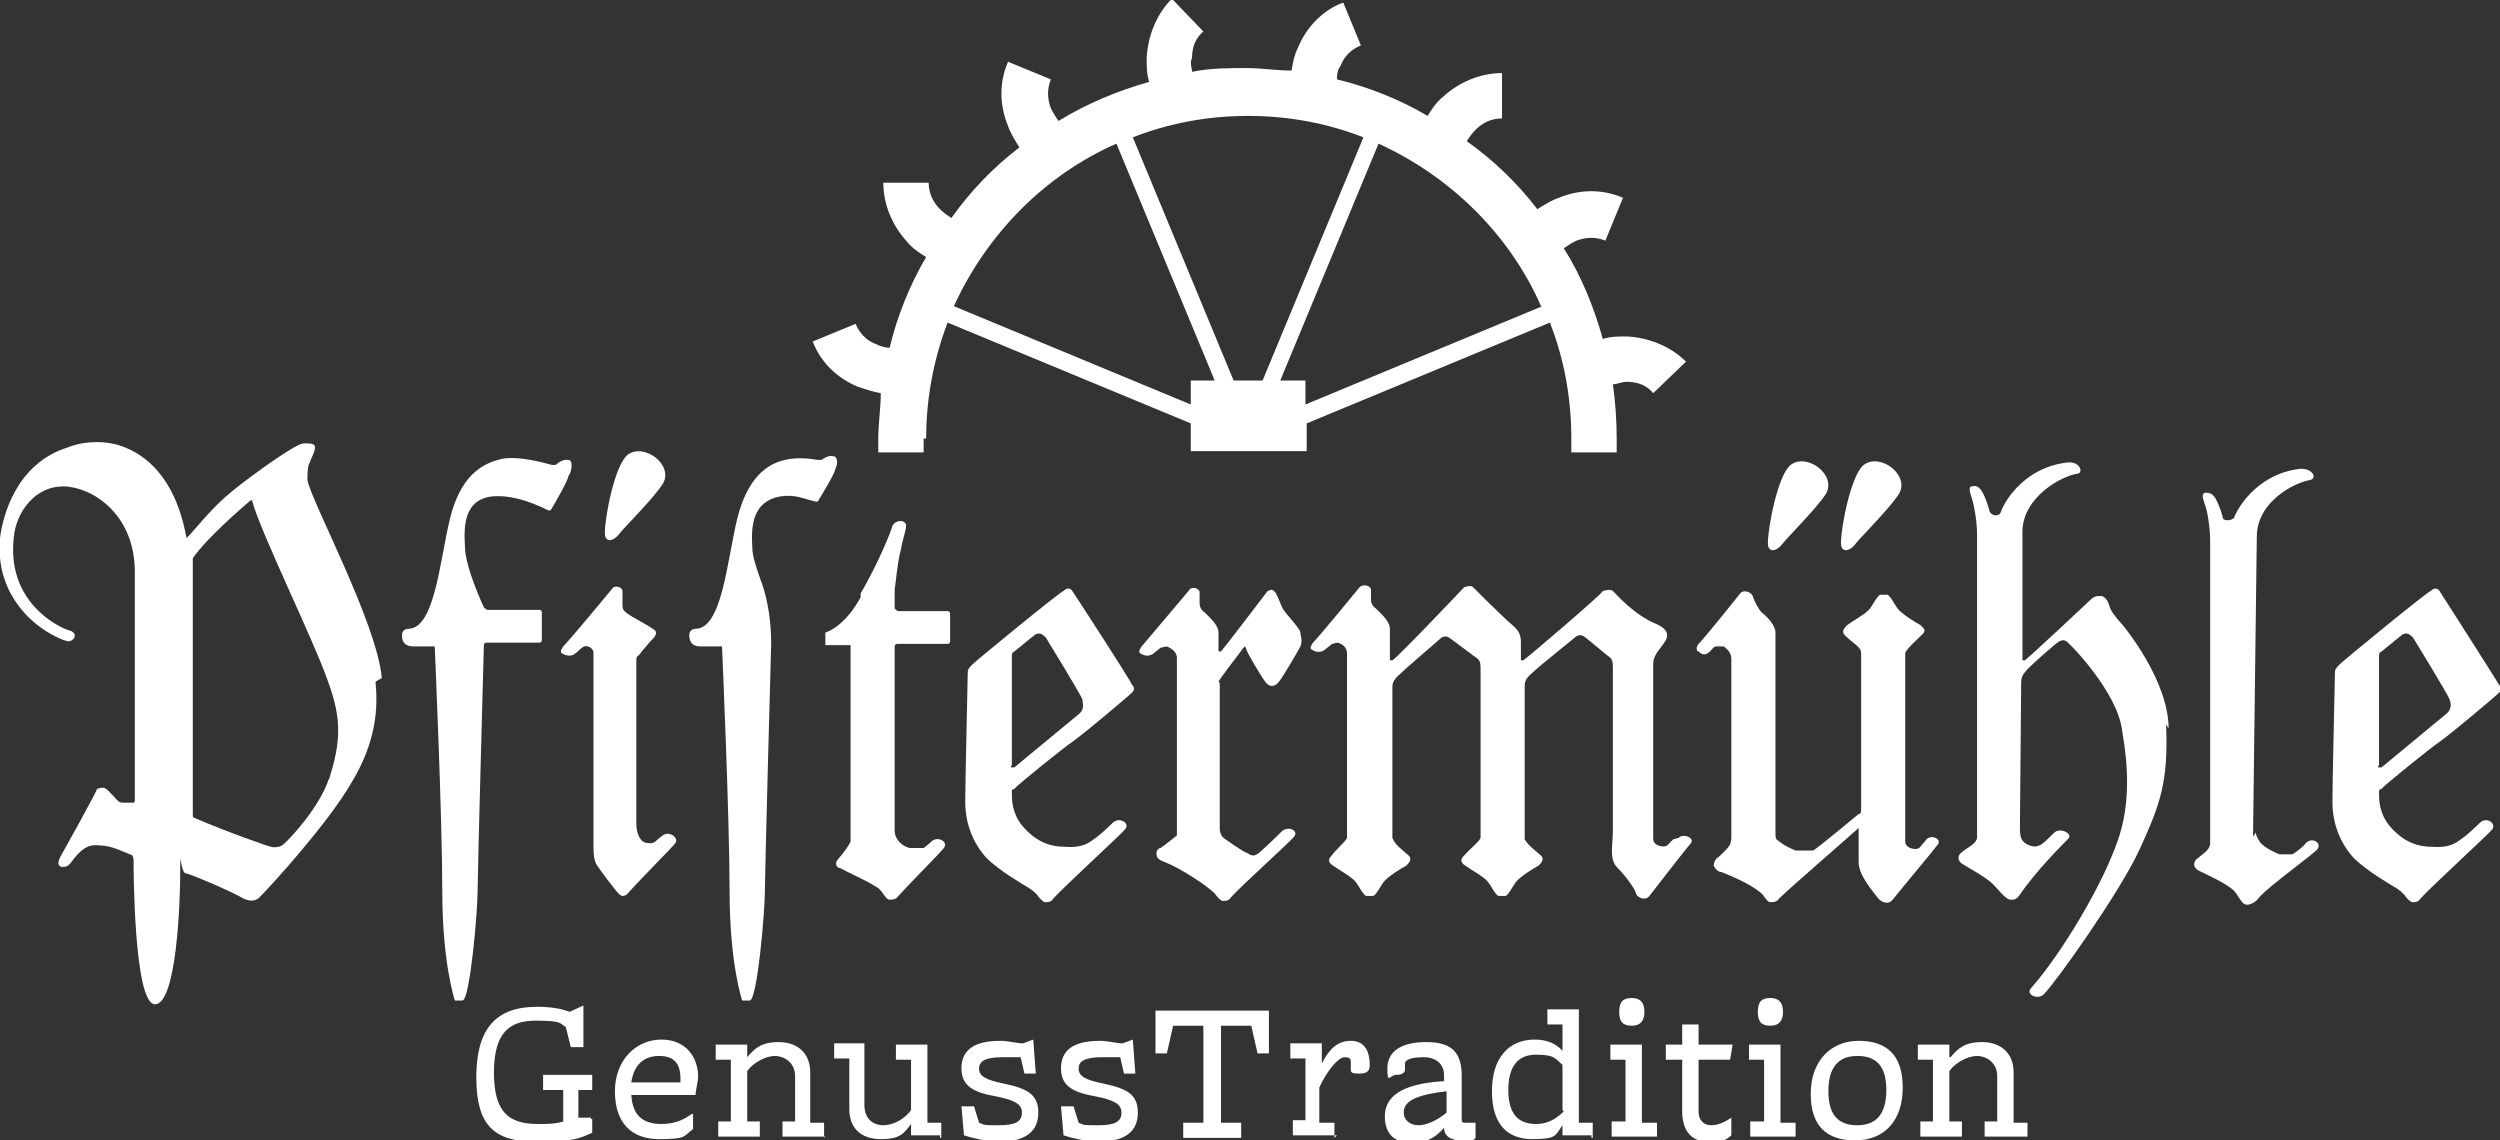 <?xml version="1.0" encoding="UTF-8"?>
<svg id="Ebene_1" data-name="Ebene 1" xmlns="http://www.w3.org/2000/svg" version="1.1" viewBox="0 0 198.4 90.5">
  <rect x="0" y="0" width="198.4" height="90.5" fill="#333333" stroke="none"/>
  <defs>
    <style>
      .cls-1 {
        fill: #fff;
      }

      .cls-1, .cls-2 {
        stroke-width: 0px;
      }

      .cls-2 {
        fill: #fff;
      }
    </style>
  </defs>
  <path class="cls-2" d="M26.1,61.8c-.7,2.2-3.1,4.8-3.6,5.2-.2.2-.7.3-1,.2-.1,0-3.3-1.1-6.1-2.3,0,0-.1,0-.1-.2v-20.4c1.1-1.6,4-4.1,4.6-4.6h.1c.6,2.4,4.9,11.1,6,14.3,1.2,3.2,1,5,.1,7.9M30.3,53.8c-.4-4.4-5.6-14-5.9-15.7,0-.5,0-1.2.2-1.4,0-.2.4-.8.4-1.2s-.7-.3-1-.3c-.8.2-4,2.5-5.6,3.8-1.5,1.2-3.1,3.2-3.3,3.4s-.3.3-.3.3c-.9-5-3.4-6.6-4.9-7.2-1.4-.6-3.3-.5-4.5,0-4.2,1.3-5.2,5.6-5.4,7.2-.1,1.3,0,2.5.6,3.9,1.4,3.1,4.3,4.2,4.8,4.3.5,0,.9-.7,0-.9-.9-.3-4.9-2.3-4.3-7.4.2-2,1.7-4,3.9-4s5.7,2.1,5.7,6.8v18.1c0,0,0,.2-.1.2h-.8c-.2,0-.3,0-.5-.2-.3-.3-.7-.8-.9-.9-.2-.2-.6,0-.7,0,0,.2-2.8,5.2-2.8,5.2-.3.5-.4.9,0,1,.4,0,.5,0,1-.7.8-1,1.4-1.1,2.1-1,.8,0,1.8.5,2.3.7.2,0,.3.2.3.5s0,11.4,1.7,11.4,2-8,2-10.4,0-.2.4,0c.3,0,3.8,1.5,4.6,2,.9.4,1.2,0,1.4-.2.7-.7,5.3-5.7,7.2-9,2-3.3,2.1-6,1.9-8"/>
  <path class="cls-2" d="M37.9,70.8c0,1.5-.6,8.6-1.2,8.6h-.6s-1-2.9-1-8.7-.6-19.4-.6-19.4h-1.7c-.7,0-.9-.4-.9-.9s.5-.5.5-.5c2.1,0,2.5-5.4,3.3-8.7s2.4-4.3,3.8-4.7c1.5-.5,4.2.4,4.3.4h.3c0,0,.5-.5,1-.4.4,0,.3.9,0,1.3,0,.3-1.1,2.2-1.4,2.7,0,0,0,0-.2,0-.6-.3-2.6-1.3-4.5-1.1-2.2.3-2.2,2.4-2.1,4,0,1.6,1.5,4.8,1.5,4.8,0,0,.2.2.3.2h4.1c0,0,.2,0,.2.2v2.2c0,0,0,.2-.2.2h-4.2c0,0-.2,0-.2.2,0,0-.5,18.1-.5,19.6"/>
  <path class="cls-2" d="M61.2,51.1s-.5,18.2-.5,19.7-.6,8.6-1.2,8.6h-.6s-1-2.9-1-8.7-.6-19.4-.6-19.4h-1.7c-.7,0-.9-.4-.9-.9s.5-.5.5-.5c2.1,0,2.5-5.4,3.3-8.7s2.4-4.4,3.8-4.7c1.2-.3,2.5,0,2.6,0h.3s.5-.4.9-.3c.4,0,.4.6.2,1,0,.3-1.1,2.1-1.4,2.6h-.2c-.9-.2-1.6-.6-2.8-.4-2.2.4-2.3,2.4-2.2,4,0,.8.4,1.9.8,3,.4,1.2.7,2.8.7,4.7"/>
  <path class="cls-2" d="M48,42.3c0-1.3.8-5.4,1.8-6.2,1.3-1,3.7.8,2.8,2.3-.7,1.1-3,3.4-3.4,3.9-.5.7-1.2.8-1.2,0"/>
  <path class="cls-2" d="M140.3,43.1c0-1.3.8-5.4,1.8-6.2,1.3-1,3.7.8,2.8,2.3-.7,1.1-3,3.4-3.4,3.9-.5.7-1.2.8-1.2,0"/>
  <path class="cls-2" d="M146.1,43.1c0-1.3.8-5.4,1.8-6.2,1.3-1,3.7.8,2.8,2.3-.7,1.1-3,3.4-3.4,3.9-.5.7-1.2.8-1.2,0"/>
  <path class="cls-2" d="M50.5,52.5c0-.3,0-.4.2-.5.3-.4.9-1.1,1.1-1.3.3-.3.4-.6,0-.8-.4-.3-1.6-.9-2-1.2-.3-.2-.4-.4-.4-.6v-1.2c0-.3-.6-.5-.8-.2-.4.5-3.4,4.1-3.9,4.6-.2.3-.3.5,0,.6,0,0,.5.3.9,0,.3-.2.4-.4.6-.5.3-.3.9,0,.9.4v15.3c0,.5,0,1.2.3,1.6.4.6,1.1,1.5,1.5,2,.2.2.5.8,1.1,0,.8-.9,3.4-3.5,3.6-3.8.3-.4-.5-1-1-.6-.6.4-.6.7-1.2.6-.6,0-.9-.8-.9-1.5v-13"/>
  <path class="cls-2" d="M68.3,47.1c1.4-2.4,2.4-4.9,2.5-5.3.2-.6,1.2-.6,1.1,0,0,.3-.3,1.1-.4,1.8-.3,1.1-.4,2.6-.5,3.2v1.5c0,0,.2.2.3.2h3.9c0,0,.2,0,.2.2v2.2c0,0,0,.2-.2.2h-4c0,0-.2,0-.2.2v14.6c0,.8.7,1.3,1.2,1.4.4,0,.8,0,1.1,0,0,0,.4-.3.6-.5.5-.5,1.4,0,1,.5-.2.3-2.8,2.9-3.6,3.8-.2.3-.5.3-.7.3s-.4-.3-.6-.6c-.2-.2-.2-.3-.6-.5-.4-.3-2.4-1.2-2.7-1.4-.3,0-.5-.4-.2-.7.5-.6.8-1,1-1.4v-15.6s0,0,0,0h-2s0,0,0,0v-.8s0-.2,0-.2c0,0,1.5-.4,2.8-2.8"/>
  <path class="cls-2" d="M179,65.9c0,.4.2.7.4,1,.4.4,1,.7,1.5.9.3,0,.7,0,1,0,.1,0,.9-.6,1.1-.9.5-.5,1.3,0,.9.5-.2.3-3.8,2.9-4.6,3.8-.2.3-.6.6-1,.6s-.7-.8-1-1.1c-.6-.6-2.4-1.4-2.8-1.6-.4-.2-.5-.6-.2-.9.6-.5,1-.7,1.1-1.2v-24.1c0-.9-.2-2.3-.4-2.8-.2-.6-.3-.9,0-1,.3,0,.6,0,.9.6.3.6.5,1.3.5,1.4.1.3.7.2.9,0,.1-.4,1.6-3.5,5.3-3.9,1,0,1.3.8.7.9-1.2.2-4.2,1.7-4.2,4.5l-.3,23.8h0l.2-.3Z"/>
  <g>
    <path class="cls-2" d="M80.3,60.7v-8.6c0-.2,0-.3.2-.4l1.6-1.3c.4-.3.7,0,.9.2,0,0,2.7,4.4,2.9,4.9,0,.3.2.7-.2,1.1l-5.2,4.3c-.2,0-.3,0-.3,0M80.7,62.4c.2-.2,3.6-3,4.5-3.6,1.1-.8,4.4-3.6,4.6-3.8s.3-.4,0-.7c0-.2-4.5-7.1-4.7-7.4-.2-.3-.5-.2-.7,0-.2,0-6.9,5.5-7.2,5.8-.3.3-.4.4-.4.7s-.2,8.9-.2,10.2c0,1.9.7,3.4,1.7,4.5,1,1,2.9,2.1,3.4,2.4.3.2.4.3.6.5.2.3.4.5.6.6.3,0,.5,0,.7-.3.8-.9,5.5-5.2,5.7-5.5.4-.5-.5-1-1-.5,0,0-1,1-1.5,1.3-.5.4-1.1.7-2.3.6-1.3,0-2.4-.5-3.4-1.7-.8-1-.8-2.1-.8-2.5s0-.3.2-.4"/>
    <path class="cls-2" d="M188.8,60.7v-8.6c0-.2,0-.3.2-.4l1.6-1.3c.4-.3.7,0,.9.2,0,0,2.7,4.4,2.9,4.9.1.3.2.7-.2,1.1l-5.2,4.3c-.2,0-.3,0-.3,0M189.2,62.4c.2-.2,3.6-3,4.5-3.6,1.1-.8,4.4-3.6,4.6-3.8.2-.2.3-.4,0-.7-.1-.2-4.5-7.1-4.7-7.4-.2-.3-.5-.2-.7,0-.2,0-6.9,5.5-7.2,5.8s-.4.4-.4.7-.2,8.9-.2,10.2c0,1.9.7,3.4,1.7,4.5,1,1,2.9,2.1,3.4,2.4.3.2.4.3.6.5.2.3.4.5.6.6.3,0,.5,0,.7-.3.8-.9,5.5-5.2,5.7-5.5.3-.5-.5-1-1-.5,0,0-1,1-1.5,1.3-.5.4-1.1.7-2.3.6-1.3,0-2.4-.5-3.4-1.7-.8-1-.8-2.1-.8-2.5s0-.3.2-.4"/>
  </g>
  <path class="cls-2" d="M96.7,54.1c.2-.4,1.8-2.4,1.9-2.6.2-.2.2-.3.3,0,0,.2,1.2,2.2,1.5,2.6.3.4.7.5,1.1,0,.2-.2,1.5-2.4,1.7-2.8.2-.5,0-.8,0-1.1s-1.1-1.4-1.4-1.9c-.2-.4-.5-1.3-.7-1.4-.2-.2-.4,0-.5,0,0,0-3.5,4.6-3.7,4.8h-.2v-1.5c0-.6-.7-1.2-1.1-1.6-.3-.2-.4-.5-.4-.7v-.9c0-.3-.6-.5-.8-.2-.4.5-3.3,3.9-3.8,4.5-.2.3-.3.5,0,.6,0,0,.4.3.9,0,.2-.2.4-.3.6-.5.2,0,.5-.2.7,0,.4.2.6.5.6.8v13.7c0,.2,0,.3,0,.4,0,0-1,.8-1.3,1-.2,0-.4.3-.3.6,0,.2.3.4.6.5,1.3.5,3.4,1.9,4,2.5.2.3.4.5.6.6.3,0,.5,0,.7-.3.8-.9,4.8-4.5,5-4.8.4-.5-.5-.9-1-.4,0,0-1.1,1.1-1.8,1.7-.3.2-.5.3-.9,0-.2,0-1.8-1.1-2-1.3,0,0-.2-.3-.2-.6v-11.6"/>
  <path class="cls-2" d="M151.2,66.8c0,.5.8.7,1.1.5.2-.2.6-.7.6-.7.4-.4,1.2,0,.9.4-.2.3-2.8,3.4-3.6,4.4-.3.4-.9.3-1.3-.3-.2-.3-1.4-1.6-1.4-2.7v-2.6c0-.2-.1,0-.1,0-.2.2-5.4,4.7-6.2,5.5-.2.3-.5.3-.7.3s-.4-.3-.6-.6c-.6-.6-2-1.3-3.3-1.8-.3,0-.5-.3-.6-.5,0-.3.2-.6.4-.7.2-.2.7-.6.9-1,0,0,.1-.3.1-.5v-14.2c0-.4-.2-.7-.6-1-.2,0-.4,0-.6,0-.2,0-.3.2-.5.4-.4.4-.7.2-.9,0-.2,0-.2-.4,0-.6.5-.5,2.9-3.5,3.3-4,.2-.3.8-.2,1,.2.1.4.5,1.1.7,1.3.4.3,1.1,1,1.1,1.6v15.9c0,.3,0,.5.2.6.6.5,1.2.7,1.4.8.4,0,1.2,0,1.4,0,.6-.4,3.6-2.9,3.6-2.9.2,0,.2-.2.2-.4v-12.2c0-.2,0-.4-.1-.5-.3-.4-.6-.5-1.2-1.1-.3-.3,0-.6.2-.8.4-.3,1.5-.9,1.8-1.3.3-.4.5-.9.8-1.1.2,0,.5,0,.6,0,.3.2.5.7.8,1.1.3.4,1.4,1.1,1.8,1.3.2.2.5.4.2.7-.6.6-1.2,1.1-1.4,1.5v15.1"/>
  <path class="cls-2" d="M132.8,66.6l-.5.5c-.3.2-1.1,0-1.1-.5v-13.9c0-.8.6-1.2,1-1.9.3-.6-.1-1-.8-1.3-1.7-.7-3.1-2.3-3.4-2.6-.2-.2-.7,0-.8,0,0,.2-6,5.3-6.3,5.5h-.2v-1.4c0-.7-.2-1-.8-1.5-.7-.6-2.8-2.7-3-2.9s-.6,0-.7,0c0,0-5.3,5.6-5.7,5.8h-.2v-2.5c0-.6-.7-1.2-1.1-1.6-.3-.2-.4-.5-.4-.7v-.8c0-.3-.6-.5-.9-.2-.4.5-3.2,3.9-3.7,4.4-.2.3-.3.5,0,.6,0,0,.4.3.9,0,.2-.2.4-.3.6-.5.2,0,.4-.2.7,0,.4.2.5.5.5.8v14.6c-.2.4-.8.8-1.3,1.5-.3.3,0,.6.2.7.4.3,1.5.9,1.8,1.3s.5.9.8,1.1c0,0,.4,0,.6,0,.3-.2.5-.7.8-1.1s1.4-1.1,1.8-1.3c.2-.2.5-.5.2-.8-.7-.6-1.1-.9-1.3-1.4v-11.9c0-.3,0-.6.6-1.1.5-.5,3.2-2.8,3.3-2.9,0,0,.3-.2.6,0,.3.2,2,1.5,2.3,1.7.2.2.2.5.2.9v13.3c-.2.4-.8.8-1.4,1.5-.3.3,0,.6.2.7.4.3,1.5.9,1.8,1.3s.5.9.8,1.1c0,0,.4,0,.6,0,.3-.2.5-.7.8-1.1s1.4-1.1,1.8-1.3c.2-.2.5-.5.2-.8-.7-.6-1-.8-1.3-1.3v-12.1c0-.3,0-.6.6-1.1.5-.5,3.4-2.8,3.5-2.9,0,0,.3-.2.6,0,.3.2,1.8,1.5,2.1,1.7.2.2.2.5.2.9v12.8c0,1.2-.3,2.2.3,2.9.8.8,1.4,1.7,1.5,2,.1.5.8.7,1.1.3.7-.9,3.1-4,3.3-4.2.3-.4-.6-.8-1-.4"/>
  <path class="cls-2" d="M172.1,57.8c0-3.7-3.4-8-4-8.6-.5-.6-.6-.8-.7-1.1-.1-.4-.3-.7-.6-.8-.4,0-.6,0-.9.3-.3.3-4.8,4.5-5.2,4.8h-.2v-10.3c.1-2.7,3.1-4.3,4.3-4.5.6,0,.3-1-.7-.9-3.7.4-5.2,3.5-5.3,3.9s-.7.4-.9,0c0,0-.2-.8-.5-1.4-.3-.6-.6-.7-.9-.6-.3,0-.2.4,0,1s.4,1.9.4,2.8v24.1c-.1.5-.7.7-1.3,1.2-.3.3-.2.7.2.9.3.2,1.8,1,2.4,1.6.3.3.9,1.1,1.3,1.2.4,0,.5,0,.8-.4,1.2-1.8,3.4-4,3.8-4.4.5-.4-.6-1-1.1-.5s-1,1-1.2,1c-.3.2-1,0-1.3-.4-.2-.3-.2-.7-.2-1.1,0,0,.1-10.8.1-11.4s.2-.7.5-1.1c.6-.6,2.2-2,2.5-2.2.1,0,.3-.2.6,0s4,4,4.4,7c.2,1.3.9,4.9-.2,8.4-1.2,3.8-4.7,9.5-7,12.1-.5.5.5,1,1,.5,1-1,6.1-8.2,7.6-11.5,1.6-3.5,2.3-5.3,2.1-9.9"/>
  <path class="cls-1" d="M73.5,34.8c0-3.2.6-6.3,1.7-9.2l19.3,8v2.2h9.2v-2.2l19.3-8c1.1,2.8,1.7,5.9,1.7,9.2s0,.7,0,1.1h3.6v-1.1c0-1.4-.1-2.9-.3-4.3.3,0,.7-.2,1.1-.2.9,0,1.6.3,2.1.9l2.6-2.5c-1.2-1.2-2.9-1.9-4.7-2-.6,0-1.3,0-1.9.2-.7-2.5-1.7-5-3.1-7.2.3-.2.6-.4,1-.6.8-.3,1.6-.3,2.3,0l1.4-3.4c-1.6-.7-3.4-.7-5.1,0-.6.2-1.2.6-1.7.9-1.6-2.1-3.5-3.9-5.6-5.4.2-.3.4-.6.7-.9.6-.6,1.3-.9,2.1-.9v-3.6c-1.7,0-3.4.7-4.7,1.9-.5.4-.9,1-1.2,1.5-2.2-1.3-4.7-2.3-7.2-2.9,0-.3,0-.7.3-1.1.3-.8.9-1.3,1.6-1.6l-1.4-3.4c-1.6.6-2.9,1.9-3.6,3.6-.3.6-.4,1.2-.5,1.8-1.2,0-2.4-.2-3.6-.2s-2.9,0-4.3.3c0-.3-.2-.7,0-1.1,0-.9.3-1.6.9-2.1l-2.5-2.6c-1.2,1.2-1.9,2.9-2,4.7,0,.6,0,1.3.2,1.9-2.5.7-4.9,1.7-7.2,3.1-.2-.3-.4-.6-.6-1-.3-.8-.3-1.6,0-2.3l-3.4-1.4c-.7,1.6-.7,3.4,0,5.1.2.6.6,1.2.9,1.7-2.1,1.6-3.9,3.5-5.4,5.6-.3-.2-.6-.4-.9-.7-.4-.4-.9-1.1-.9-2.1h-3.6c0,1.7.7,3.4,1.9,4.7.4.5,1,.9,1.5,1.2-1.3,2.2-2.3,4.7-2.9,7.2-.3,0-.7-.1-1.1-.3-.8-.3-1.3-.9-1.6-1.6l-3.4,1.4c.6,1.6,1.9,2.9,3.6,3.6.6.2,1.2.4,1.8.5,0,1.2-.2,2.4-.2,3.6s0,.7,0,1.1h3.6v-1.1h.3ZM122.4,24.3l-18.8,7.8v-1.9h-2l7.8-18.8c5.7,2.6,10.4,7.2,12.9,12.9h0ZM99.1,9.2c3.2,0,6.3.6,9.1,1.7l-8,19.3h-2.3l-8-19.3c2.8-1.1,5.9-1.7,9.1-1.7h.1ZM88.6,11.4l7.8,18.8h-1.9v1.9l-18.8-7.8c2.6-5.7,7.2-10.4,12.9-12.9h0Z"/>
  <path class="cls-1" d="M46.9,88.7h-1v-2.2h1.1v-1.2h-3.9v1.2h1.6v2.5c-.6.2-1.3.2-2,.2-2.4,0-3.5-1-3.5-4.1s1.2-4.1,3.3-4.1,1.9.2,2.4.5l.4,1.6h1v-3.3l-1.1.5c-.5-.2-1.3-.4-2.6-.4-3.3,0-4.8,1.8-4.8,5.6s1.4,5.1,4.7,5.1,3.5-.3,4.5-.7v-1.1h-.1ZM54.9,88.4c-.8.6-1.6.8-2.4.8-1.5,0-2.3-.7-2.4-2.3h5.1c0-.4.2-1,.2-1.5,0-1.4-.9-2.9-2.9-2.9s-3.7,1.6-3.7,4.1,1.3,3.8,3.5,3.8,1.9-.2,2.7-.8v-1.2h0ZM50.1,85.9c.2-1.4,1-2.1,2.2-2.1s1.7.6,1.7,1.8,0,.2,0,.3h-4,0ZM65.4,90.3v-1.2h-1.1v-4c0-1.6-1.1-2.4-2.5-2.4s-1.9.5-2.5,1.2h0v-1h-2.5v1.2h1.2v4.9h-1v1.2h3.3v-1.2h-1v-4c.5-.7,1.5-1.2,2.2-1.2s1.6.5,1.6,1.6v3.6h-1v1.2h3.4ZM74.7,90.3v-1.2h-1.1v-6.2h-2.5v1.2h1.2v4c-.5.7-1.4,1.2-2.2,1.2s-1.5-.5-1.5-1.6v-4.9h-2.4v1.2h1.2v4c0,1.6,1,2.4,2.5,2.4s1.8-.4,2.4-1.2h0v.9h2.3v.2ZM82.2,85.2l-.2-2.7-.8.3c-.5,0-1.2-.2-1.8-.2-2.2,0-3.1.8-3.1,2.2s1,1.9,2.7,2.2c1.5.3,2.1.6,2.1,1.3s-.5,1-1.8,1-1.1,0-1.6-.2l-.4-1.3h-1l.2,2.3c.6.2,1.8.5,2.8.5,2.2,0,3.1-.9,3.1-2.3s-.8-1.9-2.7-2.3c-1.5-.3-2-.6-2-1.2s.5-.9,1.9-.9,1,0,1.4,0l.3,1.3h1,0ZM90.1,85.2l-.2-2.7-.8.3c-.5,0-1.2-.2-1.8-.2-2.2,0-3.1.8-3.1,2.2s1,1.9,2.7,2.2c1.5.3,2.1.6,2.1,1.3s-.5,1-1.8,1-1.1,0-1.6-.2l-.4-1.3h-1l.2,2.3c.6.2,1.8.5,2.8.5,2.2,0,3.1-.9,3.1-2.3s-.8-1.9-2.7-2.3c-1.5-.3-2-.6-2-1.2s.5-.9,1.9-.9,1,0,1.4,0l.3,1.3h1,0ZM98.5,90.3v-1.2h-1.6v-7.7h2.4l.5,2.2h.9v-3.4h-9v3.4h.9l.5-2.2h2.4v7.7h-1.6v1.2h4.6ZM105.9,90.3v-1.2h-1.2v-2.8c.6-1.3,1.5-2.4,2-2.4s.5.2.5.4v.5c0,.3,0,.4.7.4s.8-.3.8-.7c0-1.2-.5-1.9-1.5-1.9s-1.7.6-2.3,1.8h0v-1.6h-2.5v1.2h1.2v4.9h-1v1.2h3.5l-.2.2ZM114.8,88.3c-.6.5-1.5,1-2.2,1s-1.2-.4-1.2-1c0-.9.9-1.4,3.4-1.7v1.7h0ZM117.1,90.3v-1.2h-.8c-.2,0-.3,0-.3-.3v-3.4c0-1.8-.7-2.7-2.8-2.7s-3.1.8-3.1,2.1.2.5.7.5.7-.2.7-.4v-.5c0-.3.5-.5,1.5-.5s1.6.6,1.6,1.4v.5c-3.5.2-4.7,1.3-4.7,2.8s.9,2.1,2.1,2.1,1.9-.4,2.6-1.2h0c0,.7.6,1,1.3,1h1l.2-.2ZM126.4,90.3v-1.2h-1.1v-9h-2.5v1.2h1.2v2.1h0c-.5-.6-1.3-.9-2.2-.9-2.1,0-3.4,1.5-3.4,4.1s1.2,3.8,3.2,3.8,1.8-.3,2.4-1.1h0v.8h2.3v.2ZM124.1,88.2c-.7.7-1.4,1-2.2,1-1.5,0-2.2-.9-2.2-2.7s.7-2.8,2.2-2.8,1.5.3,2.1.8v3.6h0ZM131.5,90.3v-1.2h-1.2v-6.2h-2.5v1.2h1.2v4.9h-1.1v1.2h3.6ZM129.5,81.4c.7,0,1-.4,1-1.1s-.3-1.1-1-1.1-1,.3-1,1.1.3,1.1,1,1.1h0ZM137.4,88.7c-.6.4-1.1.6-1.6.6s-1-.3-1-1.1v-4.1h2.5l.2-1.2h-2.7v-1.6h-1.3v1.6h-1.3v1.2h1.3v4.1c0,1.6.8,2.4,2,2.4s1.3,0,1.9-.5v-1.3h0ZM142.5,90.3v-1.2h-1.2v-6.2h-2.5v1.2h1.2v4.9h-1.1v1.2h3.6ZM140.5,81.4c.7,0,1-.4,1-1.1s-.3-1.1-1-1.1-1,.3-1,1.1.3,1.1,1,1.1h0ZM147.2,90.5c2.4,0,3.8-1.6,3.8-4.2s-1.3-3.7-3.5-3.7-3.8,1.6-3.8,4.2,1.3,3.7,3.5,3.7h0ZM147.4,89.3c-1.5,0-2.3-.8-2.3-2.7s.8-2.8,2.3-2.8,2.3.8,2.3,2.7-.8,2.8-2.3,2.8h0ZM160.9,90.3v-1.2h-1.1v-4c0-1.6-1.1-2.4-2.5-2.4s-1.9.5-2.5,1.2h-.1v-1h-2.5v1.2h1.2v4.9h-1v1.2h3.3v-1.2h-1v-4c.5-.7,1.5-1.2,2.2-1.2s1.6.5,1.6,1.6v3.6h-1v1.2h3.4Z"/>
</svg>

